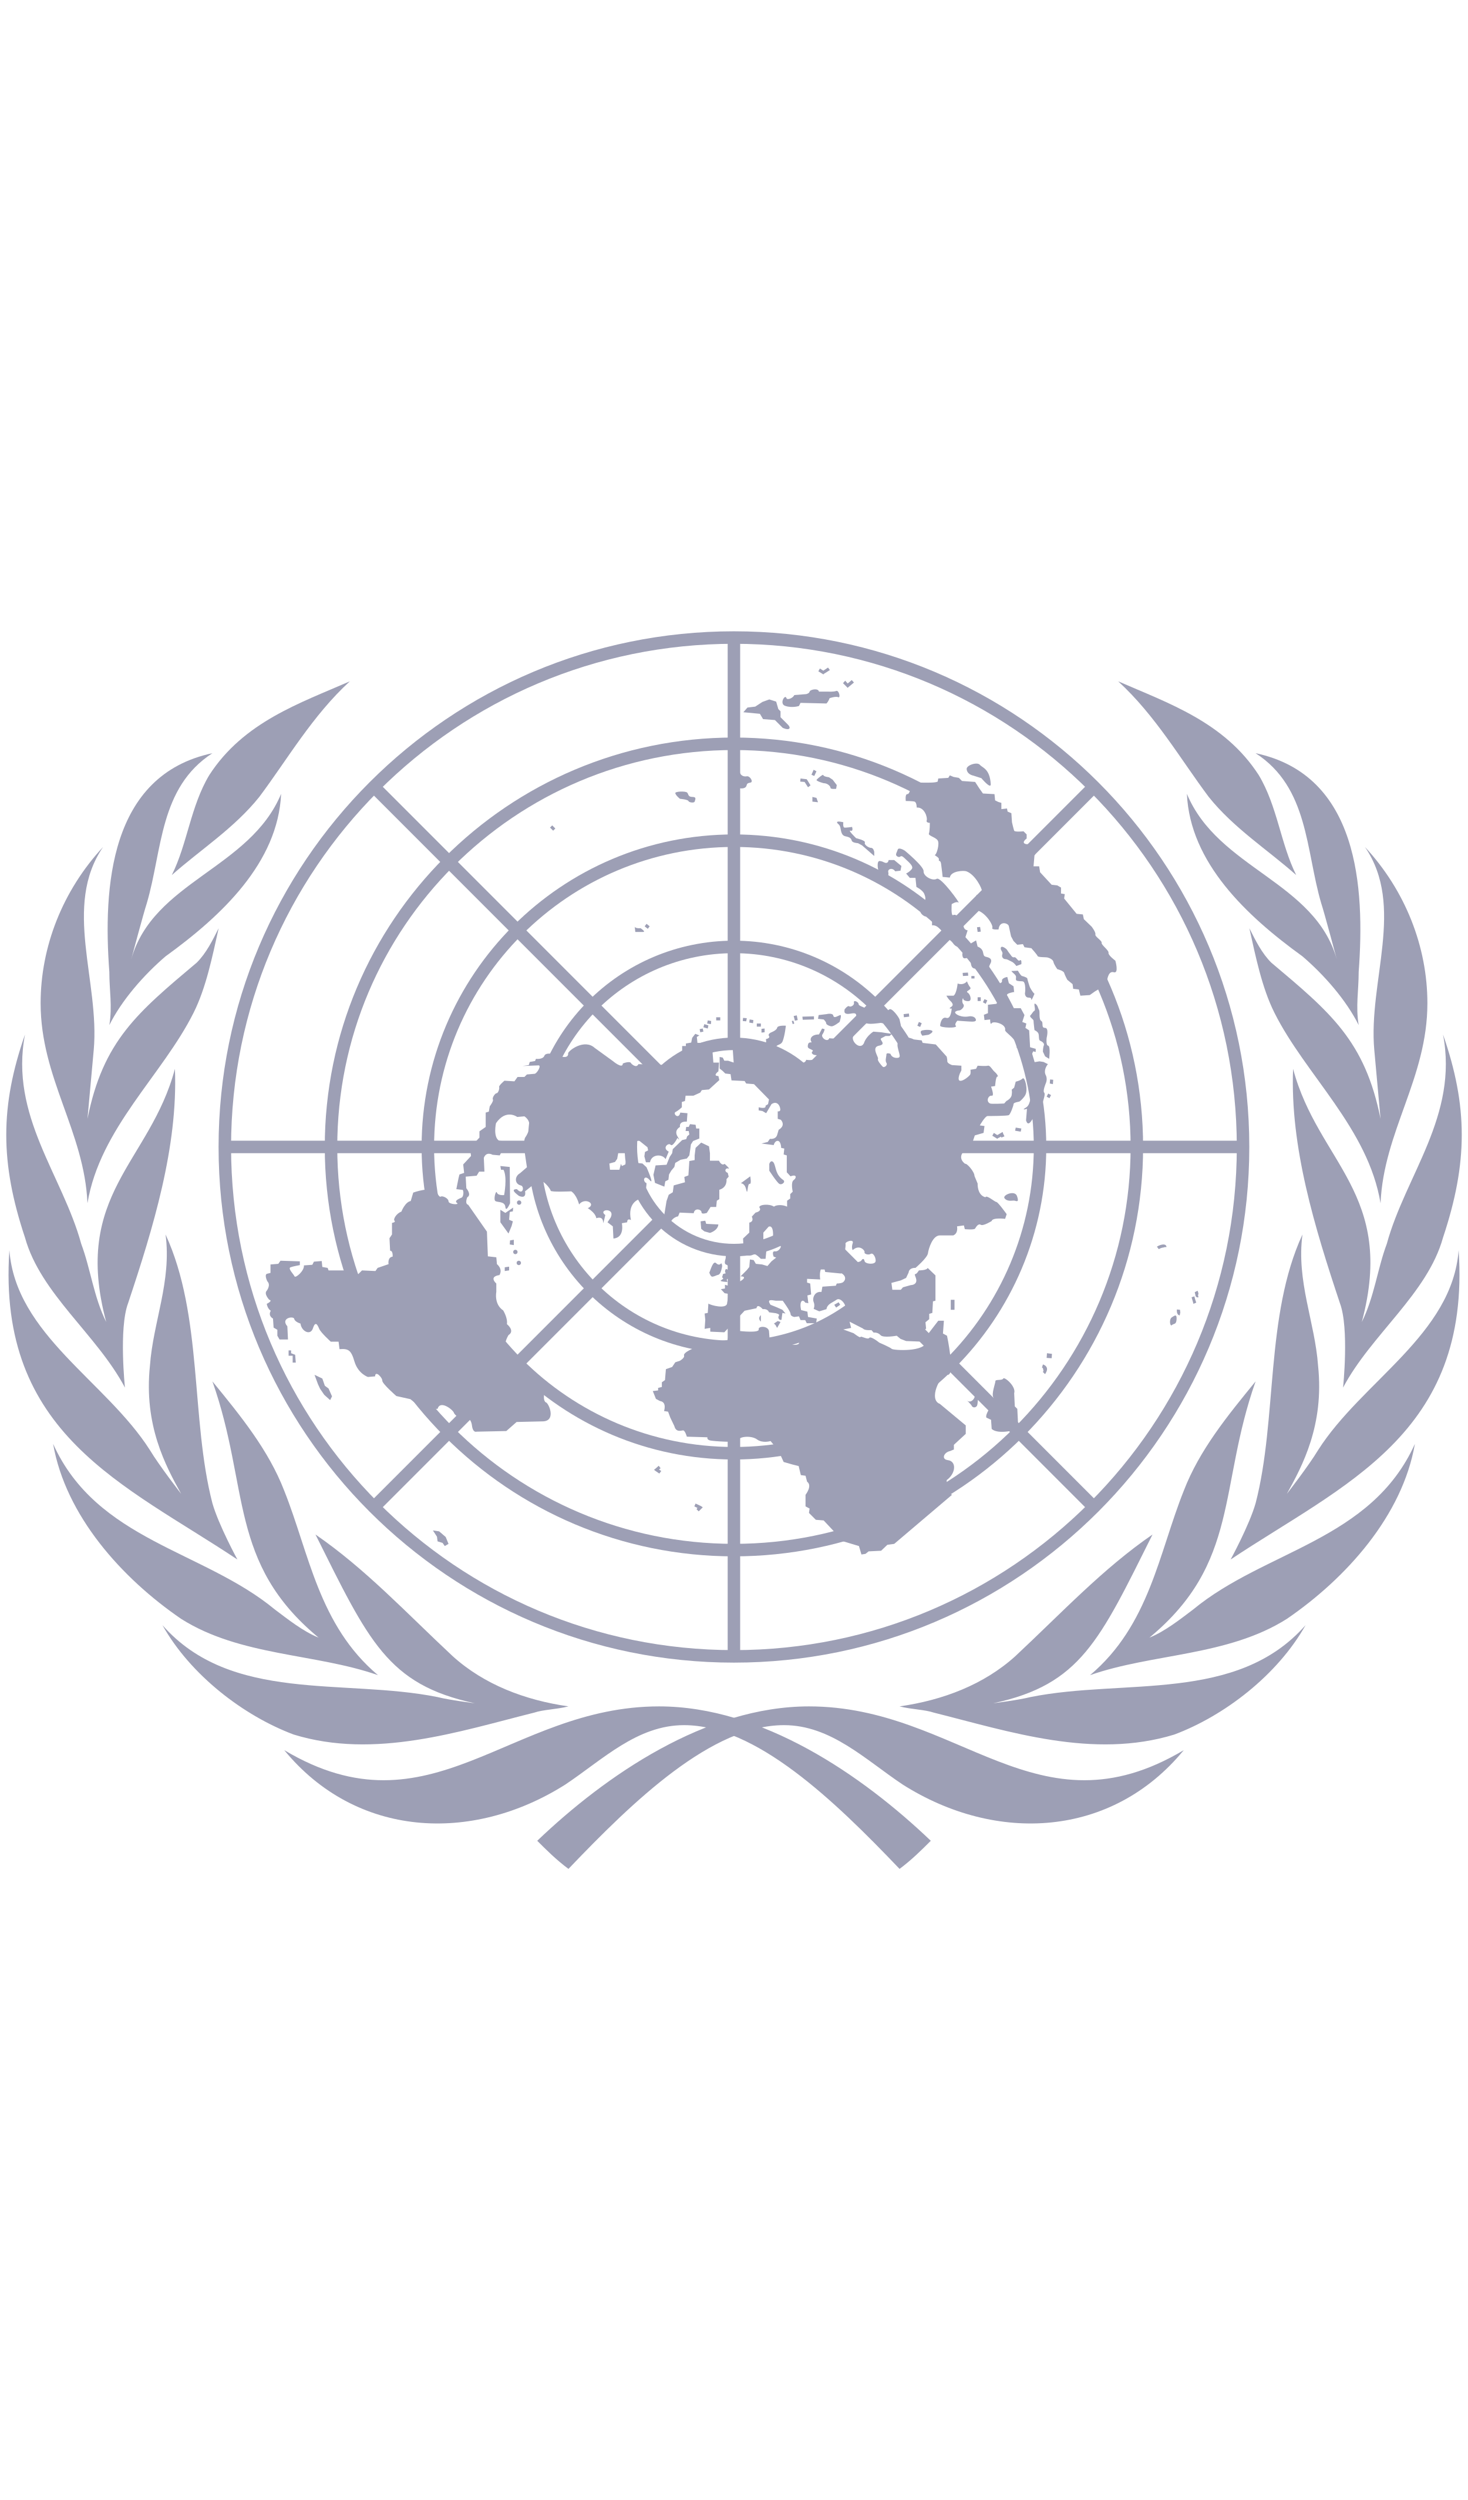 <svg width="94" height="160" viewBox="0 0 94 160" fill="none" xmlns="http://www.w3.org/2000/svg">
<path d="M24.201 107.201C20.401 104.001 19.801 99.401 18.201 95.401C17.201 92.801 15.401 90.601 13.601 88.401C16.001 95.201 14.601 100.001 20.401 104.801C19.401 104.401 18.401 103.601 17.601 103.001C13.001 99.201 6.201 98.601 3.401 92.401C4.201 97.001 7.801 101.001 11.601 103.601C15.401 106.001 20.201 105.801 24.201 107.201ZM34.201 109.601C34.801 109.401 35.601 109.401 36.401 109.201C33.601 108.801 31.001 107.801 29.001 106.001C26.001 103.201 23.401 100.401 20.201 98.201C23.601 105.001 24.801 107.801 30.401 109.001C30.401 109.001 28.801 108.801 28.001 108.601C22.001 107.401 14.801 109.001 10.401 104.001C12.201 107.201 15.601 109.801 18.801 111.001C24.001 112.601 29.401 110.801 34.201 109.601ZM42.201 109.201C32.601 109.201 27.601 117.601 18.201 112.001C22.801 117.601 30.201 118.001 36.201 114.201C38.601 112.601 40.801 110.401 43.801 110.401C48.401 110.401 53.401 115.201 57.601 119.601C58.401 119.001 59.001 118.401 59.601 117.801C55.201 113.601 48.801 109.201 42.201 109.201ZM15.201 99.801C15.201 99.801 14.001 97.601 13.601 96.201C12.201 90.801 13.001 84.201 10.601 79.001C11.001 82.001 9.801 84.601 9.601 87.401C9.201 91.201 10.601 93.801 11.601 95.601C11.601 95.601 10.201 93.801 9.601 92.801C6.801 88.401 1.001 85.401 0.601 80.001C-0.199 91.801 8.001 95.001 15.201 99.801ZM12.401 64.801C13.201 63.201 13.601 61.201 14.001 59.401C13.601 60.201 13.201 61.001 12.601 61.601C8.801 64.801 6.601 66.601 5.601 71.601L6.001 67.201C6.401 62.801 4.001 58.001 6.601 54.201C4.001 57.001 2.601 60.601 2.601 64.201C2.601 69.001 5.401 72.401 5.601 77.001C6.401 72.201 10.401 68.801 12.401 64.801ZM11.001 56.001C12.801 54.401 15.001 53.001 16.601 51.001C18.401 48.601 20.001 45.801 22.401 43.601C19.201 45.001 15.601 46.201 13.401 49.601C12.201 51.601 12.001 54.001 11.001 56.001ZM7.001 65.601C7.801 64.001 9.201 62.401 10.601 61.201C14.201 58.601 17.801 55.201 18.001 50.801C16.001 55.601 9.801 56.401 8.401 61.401C8.401 61.401 9.201 58.401 9.401 57.801C10.401 54.401 10.201 50.401 13.601 48.201C7.001 49.601 6.601 56.801 7.001 62.201C7.001 63.401 7.201 64.401 7.001 65.601ZM8.001 88.801C8.001 88.801 7.601 85.001 8.201 83.401C9.801 78.601 11.401 73.401 11.201 68.401C9.601 74.401 4.601 76.401 6.801 84.601C6.001 83.001 5.801 81.201 5.201 79.601C4.001 75.201 0.601 71.401 1.601 66.201C0.001 70.801 0.001 74.401 1.601 79.201C2.601 82.801 6.201 85.401 8.001 88.801Z" fill="#9D9FB5"/>
<path d="M69.8 107.201C73.6 104.001 74.2 99.401 75.8 95.401C76.8 92.801 78.6 90.601 80.4 88.401C78 95.201 79.4 100.001 73.6 104.801C74.6 104.401 75.6 103.601 76.4 103.001C81 99.201 87.8 98.601 90.6 92.401C89.8 97.001 86.2 101.001 82.4 103.601C78.6 106.001 73.8 105.801 69.8 107.201ZM59.8 109.601C59.2 109.401 58.4 109.401 57.6 109.201C60.4 108.801 63 107.801 65 106.001C68 103.201 70.6 100.401 73.8 98.201C70.4 105.001 69.2 107.801 63.6 109.001C63.6 109.001 65.2 108.801 66 108.601C72 107.401 79.2 109.001 83.6 104.001C81.8 107.201 78.4 109.801 75.2 111.001C70 112.601 64.6 110.801 59.8 109.601ZM51.8 109.201C61.4 109.201 66.4 117.601 75.8 112.001C71.2 117.601 63.8 118.001 57.8 114.201C55.4 112.601 53.2 110.401 50.2 110.401C45.6 110.401 40.6 115.201 36.4 119.601C35.6 119.001 35 118.401 34.4 117.801C38.8 113.601 45.2 109.201 51.8 109.201ZM78.8 99.801C78.8 99.801 80 97.601 80.4 96.201C81.8 90.801 81 84.201 83.4 79.001C83 82.001 84.2 84.601 84.4 87.401C84.8 91.201 83.4 93.801 82.4 95.601C82.4 95.601 83.8 93.801 84.4 92.801C87.2 88.401 93 85.401 93.4 80.001C94.2 91.801 86 95.001 78.8 99.801ZM81.6 64.801C80.8 63.201 80.4 61.201 80 59.401C80.4 60.201 80.8 61.001 81.4 61.601C85.2 64.801 87.4 66.601 88.4 71.601L88 67.201C87.6 62.801 90 58.001 87.4 54.201C90 57.001 91.4 60.601 91.4 64.201C91.4 69.001 88.6 72.401 88.4 77.001C87.6 72.201 83.6 68.801 81.6 64.801ZM83 56.001C81.2 54.401 79 53.001 77.4 51.001C75.6 48.601 74 45.801 71.6 43.601C74.8 45.001 78.4 46.201 80.6 49.601C81.8 51.601 82 54.001 83 56.001ZM87 65.601C86.2 64.001 84.8 62.401 83.4 61.201C79.8 58.601 76.2 55.201 76 50.801C78 55.601 84.2 56.401 85.6 61.401C85.6 61.401 84.8 58.401 84.6 57.801C83.6 54.401 83.8 50.401 80.4 48.201C87 49.601 87.4 56.801 87 62.201C87 63.401 86.8 64.401 87 65.601ZM86 88.801C86 88.801 86.4 85.001 85.8 83.401C84.2 78.601 82.6 73.401 82.8 68.401C84.4 74.401 89.4 76.401 87.2 84.601C88 83.001 88.2 81.201 88.8 79.601C90 75.201 93.4 71.401 92.4 66.201C94 70.801 94 74.401 92.4 79.201C91.4 82.801 87.8 85.401 86 88.801Z" fill="#9D9FB5"/>
<path d="M46.995 106C65 106 79.596 91.404 79.596 73.4C79.596 55.395 65 40.8 46.995 40.8C28.991 40.8 14.396 55.395 14.396 73.4C14.396 91.404 28.991 106 46.995 106Z" stroke="#9D9FB5" stroke-width="0.8"/>
<path d="M46.996 99.199C61.245 99.199 72.796 87.648 72.796 73.399C72.796 59.15 61.245 47.599 46.996 47.599C32.747 47.599 21.196 59.15 21.196 73.399C21.196 87.648 32.747 99.199 46.996 99.199Z" stroke="#9D9FB5" stroke-width="0.8"/>
<path d="M46.996 93C57.821 93 66.596 84.225 66.596 73.4C66.596 62.575 57.821 53.8 46.996 53.8C36.171 53.8 27.396 62.575 27.396 73.4C27.396 84.225 36.171 93 46.996 93Z" stroke="#9D9FB5" stroke-width="0.8"/>
<path d="M46.994 86.199C54.064 86.199 59.794 80.468 59.794 73.399C59.794 66.33 54.064 60.599 46.994 60.599C39.925 60.599 34.194 66.33 34.194 73.399C34.194 80.468 39.925 86.199 46.994 86.199Z" stroke="#9D9FB5" stroke-width="0.8"/>
<path d="M46.994 80C50.639 80 53.594 77.045 53.594 73.4C53.594 69.755 50.639 66.8 46.994 66.8C43.349 66.8 40.394 69.755 40.394 73.4C40.394 77.045 43.349 80 46.994 80Z" stroke="#9D9FB5" stroke-width="0.8"/>
<path d="M46.995 40.8V66.8M46.995 80V106M23.995 50.4L42.395 68.8M51.596 78L69.996 96.4M14.396 73.4H40.395M53.596 73.4H79.596M23.995 96.4L42.395 78M51.596 68.8L69.996 50.4" stroke="#9D9FB5" stroke-width="0.8"/>
<path d="M45.42 81.44C45.5 81.28 45.66 80.64 45.86 80.84C46.06 81.04 46.18 80.84 46.18 80.84C46.18 80.84 46.28 80.94 46.22 81.14C46.18 81.34 46.12 81.54 46 81.58C45.88 81.6 45.78 81.68 45.62 81.7C45.5 81.72 45.42 81.44 45.42 81.44ZM47.06 81.18C47.1 81.14 47.16 81.34 47.26 81.3C47.36 81.28 47.4 81.48 47.3 81.48C47.2 81.48 47.2 81.6 47.2 81.66C47.2 81.72 47.2 81.84 47.12 81.92C47.04 82 46.98 81.94 46.88 81.9C46.78 81.84 46.74 81.84 46.6 81.84C46.48 81.84 46.58 82.04 46.58 82.04C46.58 82.04 46.06 82.02 46.16 81.94C46.26 81.86 46.36 81.84 46.28 81.78C46.2 81.72 46.28 81.68 46.28 81.58C46.28 81.48 46.52 81.52 46.46 81.46C46.38 81.38 46.46 81.1 46.58 81.26L46.66 81.08C46.58 81 46.64 80.98 46.48 80.92C46.34 80.86 46.46 80.56 46.46 80.56L46.48 80.36C46.52 80.1 47.02 80.08 47.06 80.3C47.08 80.52 47.06 80.68 47.06 80.68L47.2 80.74C47.2 80.74 47.18 80.9 47.06 80.9C46.94 80.9 47.06 80.98 46.98 81.06L47.06 81.18ZM65.48 69.02C65.34 69.16 65.04 69.22 65.04 69.22L64.94 69.6L64.78 69.74C64.78 69.74 64.82 69.84 64.78 70.08C64.74 70.32 64.44 70.46 64.44 70.46L64.3 70.62C64.3 70.62 63.5 70.66 63.4 70.62C63.1 70.48 63.3 70.08 63.5 70.12C63.7 70.16 63.46 69.54 63.46 69.54L63.72 69.5C63.72 69.5 63.76 68.9 63.86 68.9C63.96 68.9 63.82 68.7 63.7 68.6C63.56 68.5 63.4 68.16 63.26 68.2C63.12 68.24 62.6 68.2 62.6 68.2L62.5 68.4L62.14 68.46C62.14 68.46 62.18 68.72 62.1 68.8C61.9 69.04 61.14 69.54 61.46 68.7L61.56 68.5V68.2L60.96 68.16C60.96 68.16 60.66 68.06 60.66 67.92C60.66 67.78 60.62 67.62 60.62 67.62L59.92 66.84L59.08 66.74L59.02 66.58L58.52 66.52C57.92 66.22 57.38 66.48 57.48 67C57.58 67.5 57.74 67.7 57.42 67.7C57.08 67.7 57.02 67.44 57.02 67.44C57.02 67.44 56.76 67.34 56.76 67.48C56.76 67.62 56.66 67.88 56.76 68.02C56.86 68.16 56.62 68.36 56.52 68.26C56.42 68.16 56.16 67.86 56.22 67.76C56.28 67.66 55.76 67.02 56.28 66.92C56.82 66.82 56.24 66.52 56.44 66.44L56.7 66.3H56.96L57.12 66.16L56.68 66.1L56.42 66.06L55.92 66.02C55.42 66.36 55.32 66.76 55.32 66.76C55.06 67.26 54.42 66.56 54.66 66.28C54.9 66 53.92 66.24 53.76 66.38C53.6 66.52 53.1 66.44 53.1 66.44C53 66.74 52.54 66.4 52.66 66.2C52.8 66 52.8 65.86 52.8 65.86L52.64 65.82L52.44 66.2C51.98 66.2 51.84 66.46 51.94 66.64C52.04 66.8 51.8 66.6 51.74 66.84C51.68 67.08 51.78 67.08 51.98 67.18C52.18 67.28 51.88 67.28 52.02 67.44C52.16 67.6 52.56 67.44 52.32 67.68C52.08 67.92 51.62 67.82 51.62 67.82C51.58 68.12 50.96 68.06 50.88 67.96C50.82 67.86 50.32 67.26 50.32 67.26L49.68 67.22C49.62 66.74 49.98 66.98 50.12 66.62C50.26 66.24 50.32 65.64 50.32 65.64C50.32 65.64 49.78 65.6 49.76 65.78C49.72 65.94 49.4 66.06 49.4 66.06C49.4 66.06 49.14 66.16 49.24 66.3C49.34 66.44 49.04 66.5 49.04 66.5C49.04 66.5 49.1 66.72 49 66.8C48.74 67.08 48.06 66.84 47.96 66.74L47.56 66.58L47.16 66.32L46.7 66.52L46.56 66.66H46.06L46.02 67.06L46.92 67.16L46.98 68L46.62 67.88H46.38L46.28 67.68L46.08 67.64V68.38L46.28 68.54L46.44 68.7L46.78 68.74L46.84 69.14L47.68 69.18L47.78 69.34L48.28 69.38L49.24 70.36L49.18 70.66L49.02 70.76C49.08 71 48.58 70.86 48.58 70.86V71.06L48.82 71.1L49.06 71.24L49.4 70.66C49.76 70.42 49.94 70.76 49.96 70.96C50 71.16 49.8 71.12 49.8 71.12V71.6L50 71.66C50.34 72.06 49.86 72.3 49.86 72.3L49.76 72.64C49.66 72.94 49.3 72.88 49.3 72.88L49.16 73.08L48.76 73.18L49.54 73.28C49.62 73 49.82 72.94 49.92 73.08C50.02 73.22 50.02 73.46 50.02 73.46L50.22 73.5L50.18 73.88L50.38 73.94V75.02L50.62 75.28C51.02 75.12 51.02 75.38 50.82 75.52C50.62 75.66 50.76 76.26 50.76 76.26L50.6 76.42V76.7L50.4 76.84V77.22C50.06 77.06 49.66 77.12 49.56 77.22C49.26 77.02 48.62 77.08 48.62 77.26C48.82 77.52 48.38 77.6 48.38 77.6L48.14 77.86C48.3 78.2 47.98 78.24 47.98 78.24V78.88L47.58 79.26L47.62 80.14C47.62 80.38 48.12 80.4 48.22 80.28C48.32 80.14 48.72 80.56 48.72 80.56H49.02L49.08 79.96L48.88 79.86V78.88L49.22 78.5C49.62 78.36 49.48 79.38 49.48 79.48C49.52 79.86 49.68 79.82 49.84 79.74C50.18 79.6 49.9 80.12 49.64 80.08C49.38 80.04 49.54 80.42 49.54 80.42L49.7 80.48L49.4 80.72L49.14 81.02L48.8 80.92L48.4 80.88L48.26 80.64L48.02 80.6L47.98 81.08L47.82 81.28L47.42 81.68C47.96 81.68 47.36 82.06 47.22 82.06C47.52 82.16 47.18 82.46 46.42 82.22V82.46L46.16 82.5L46.4 82.76L46.66 82.8L46.56 83.38C46.56 83.82 45.46 83.52 45.36 83.42L45.32 84.02L45.12 84.06L45.16 84.46L45.12 85.04L45.48 84.98V85.22L46.38 85.26L47.68 83.88L48.44 83.72C48.5 83.38 48.84 83.78 48.84 83.78C49.18 83.74 49.24 83.98 49.24 83.98L49.68 84.04C50.04 84.14 49.82 84.18 49.84 84.32C49.88 84.52 50.04 84.46 50.04 84.46L50.1 84.02L50.3 84.06L50.1 83.82L49.74 83.66L49.34 83.5C49.08 83.12 49.4 83.2 49.68 83.24H50.12C50.12 83.24 50.62 83.92 50.62 84.08C50.62 84.24 50.86 84.28 50.86 84.28L51.16 84.24L51.26 84.48H51.56L51.66 84.68H52.26L52.3 84.38L51.74 84.28L51.7 83.94L51.3 83.84C51.16 83.26 51.4 83.1 51.56 83.36L51.76 83.4L51.7 82.9L51.94 82.84L51.88 82.14L51.68 82.08V81.84L52.52 81.88C52.46 81.44 52.56 81.24 52.56 81.24H52.8L52.84 81.4L53.86 81.5L54.58 80.68C54.54 80.62 54.66 80.58 54.58 80.5C54.48 80.4 54.34 80.5 54.18 80.4C54.02 80.3 54.18 79.72 54.14 79.6C54.1 79.46 54.7 79.26 54.6 79.56C54.5 79.86 54.6 80 54.6 80C55.04 79.6 55.4 80.04 55.36 80.14C55.32 80.24 55.6 80.34 55.76 80.24C55.92 80.14 56.12 80.54 56.06 80.74C56 80.94 55.4 80.9 55.36 80.7C55.32 80.5 55.22 80.56 55.16 80.66C55.1 80.76 54.8 80.82 54.62 80.72C54.58 80.7 54.58 80.68 54.56 80.66L53.84 81.48H53.88C54.28 81.72 54.08 82.02 53.94 82.08C53.8 82.14 53.58 82.14 53.58 82.14L53.52 82.28L52.66 82.34L52.6 82.68C52.16 82.62 52 83.08 52.1 83.32C52.2 83.56 52.1 83.76 52.1 83.76L52.46 83.92L52.92 83.78C52.98 83.44 53.28 83.38 53.56 83.18C53.82 82.98 54.26 83.56 54.12 83.82C53.98 84.08 53.98 84.2 53.98 84.2L54.02 84.5L53.68 84.64L53.42 84.78L53.38 84.94H52.48L52.32 85.1L51.88 85.14L51.74 85.34L51.44 85.38C51.44 85.38 50.94 85.62 51.14 85.88C51.34 86.16 50.3 86.12 50.08 85.74C50.02 86.08 49.64 85.78 49.64 85.78L49.28 85.68L49.24 85.18C49.18 84.84 48.54 84.84 48.58 85.08C48.62 85.32 47.38 85.18 47.38 85.18L46.98 85.38L46.62 85.6L46.58 85.76L45.98 85.82L45.72 85.96L45.62 85.76H45.36L45.1 86.14C44.4 86.18 43.74 86.58 43.8 86.74C43.86 86.9 43.54 87.08 43.54 87.08L43.24 87.18L43.04 87.48L42.64 87.62L42.58 88.32L42.38 88.46V88.76L42.14 88.82V88.98L41.8 89.02L42 89.52L42.26 89.66C42.72 89.72 42.52 90.3 42.52 90.3L42.78 90.34L42.92 90.72L43.18 91.26C43.28 91.66 43.58 91.56 43.72 91.54C43.86 91.5 43.98 91.94 43.98 91.94L45.3 91.98C45.3 91.98 45.24 92.12 45.46 92.18C45.7 92.24 47.22 92.32 47.28 92.22C47.22 91.92 48.12 91.84 48.48 92.12C48.84 92.38 49.34 92.22 49.34 92.22L49.84 92.82L50.18 93.56L50.74 93.72L51.14 93.82L51.28 94.4L51.58 94.44L51.68 94.82C52.04 95.08 51.58 95.66 51.58 95.66V96.4L51.84 96.54L51.8 96.82L52.24 97.26L52.74 97.3L54 98.64L55 98.94L55.16 99.48L55.42 99.44L55.62 99.28L56.42 99.24L56.82 98.86L57.26 98.8L60.96 95.66L60.62 95.46V94.72C61.22 94.28 61.26 93.5 60.68 93.44C60.26 93.38 60.44 92.94 60.84 92.86L61.08 92.76V92.46L61.84 91.76V91.22L60.18 89.84C59.44 89.58 60.18 87.96 60.68 87.98C61.18 88.02 60.64 85.48 60.64 85.48L60.38 85.34L60.44 84.52H60.08L59.48 85.3L59.32 85.84C59.26 86.54 57.2 86.42 57.1 86.32C57 86.22 56.3 85.92 56.3 85.92C56.3 85.92 55.76 85.48 55.66 85.62C55.56 85.76 55.1 85.46 55.1 85.56C55.1 85.66 54.66 85.32 54.66 85.32L54 85.08L54.5 84.98L54.4 84.58L55.26 85.02C55.36 85.16 55.8 85.12 55.8 85.12L55.94 85.28C55.94 85.28 56.2 85.24 56.38 85.44C56.54 85.64 57.42 85.48 57.42 85.48L57.66 85.68L58.02 85.82L59.06 85.86L59.1 85.22L59.3 85.02L59.26 84.62L59.5 84.42V84.08L59.7 84.02L59.74 83.28L59.9 83.24V81.62L59.4 81.14C59.36 81.3 58.84 81.3 58.84 81.3C58.84 81.3 58.7 81.54 58.6 81.54C58.5 81.54 58.74 81.84 58.66 82.04C58.6 82.24 58.32 82.24 58.32 82.24L57.82 82.38L57.68 82.54H57.14L57.08 82.1L57.68 81.94L58.02 81.78L58.18 81.44C58.22 81.1 58.62 81.14 58.62 81.14C58.62 81.14 59.38 80.5 59.42 80.2C59.46 79.9 59.72 79.06 60.18 79.06H61.04C61.38 78.92 61.28 78.48 61.28 78.48L61.72 78.42L61.78 78.66C61.78 78.66 62.38 78.72 62.44 78.62C62.5 78.52 62.64 78.28 62.8 78.38C62.96 78.48 63.5 78.14 63.5 78.14C63.54 77.9 64.36 78 64.36 78L64.46 77.7C64.46 77.7 63.9 76.92 63.8 76.92C63.7 76.92 63.16 76.44 63.1 76.62C62.56 76.48 62.6 75.74 62.6 75.74L62.4 75.26C62.4 74.98 61.9 74.42 61.8 74.48C61.3 74.1 61.66 73.68 61.8 73.64C61.94 73.6 62.26 73.14 62.26 73.14L62.42 72.66L62.98 72.5L63.04 72.06L62.74 72.02C62.74 72.02 63.08 71.42 63.24 71.42C63.4 71.42 64.5 71.42 64.6 71.36C64.7 71.3 64.9 70.76 64.9 70.66C64.9 70.56 65.16 70.52 65.26 70.5C65.36 70.46 65.6 70.2 65.66 70.06C65.84 69.72 65.62 68.88 65.48 69.02ZM74.7 79.8C74.68 79.74 74.66 79.68 74.6 79.66C74.46 79.6 74.2 79.7 74.08 79.78L74.2 79.94C74.32 79.86 74.5 79.82 74.52 79.84V79.82L74.7 79.8ZM75.56 83.82L75.36 83.8C75.34 83.96 75.38 84.16 75.54 84.18L75.58 83.98C75.58 83.98 75.56 83.9 75.56 83.82ZM76.3 83.02C76.36 83.22 76.42 83.42 76.42 83.44L76.6 83.36C76.6 83.36 76.52 83.16 76.48 82.96L76.3 83.02ZM76.74 82.86V82.82C76.74 82.76 76.72 82.68 76.68 82.6L76.5 82.7C76.52 82.74 76.52 82.8 76.54 82.84C76.54 82.9 76.56 82.96 76.6 83C76.64 83.02 76.68 83.04 76.74 83.02L76.7 82.82C76.7 82.84 76.72 82.84 76.74 82.86ZM75.04 84.3C75.18 84.22 75.36 84.04 75.34 84.42C75.32 84.8 75.16 84.68 75.04 84.8C74.92 84.92 74.84 84.42 75.04 84.3ZM67.02 86.9L67.04 86.6L67.36 86.64L67.34 86.92L67.02 86.9ZM67.04 87.56C67 87.38 66.8 87.32 66.78 87.32L66.72 87.52C66.74 87.52 66.76 87.54 66.78 87.56L66.82 87.74C66.8 87.76 66.78 87.78 66.78 87.8L66.92 87.94C67.02 87.78 67.06 87.68 67.04 87.56ZM42.18 93.8L41.98 93.98L41.88 94.06L41.98 94.14L42.22 94.3L42.34 94.14L42.2 94.04L42.3 93.96L42.18 93.8ZM44.54 96.22L44.46 96.4L44.66 96.5L44.6 96.58L44.74 96.72L45 96.46L44.88 96.38L44.54 96.22ZM35.36 52.82L35.56 53.02L35.42 53.16L35.22 52.96L35.36 52.82ZM41.4 59.12L41.6 59.28L41.48 59.44L41.28 59.28L41.4 59.12ZM40.64 59.26L40.68 59.64H41.18C41.38 59.64 41.02 59.4 41.02 59.4C41.02 59.4 40.62 59.44 40.64 59.26ZM51.6 49.86L51.26 49.82L51.24 50.02L51.52 50.04L51.74 50.38L51.9 50.26L51.68 49.9L51.64 49.86H51.6ZM52.5 42.78L52.4 42.96L52.66 43.12L52.72 43.16L52.76 43.12L53.14 42.88L53.02 42.72L52.72 42.92L52.5 42.78ZM54.28 43.74L54.12 43.56L53.98 43.72L54.28 44.02L54.34 43.96L54.68 43.68L54.54 43.52L54.28 43.74ZM43.24 50.76C43.22 50.64 43.9 50.62 44 50.72C44.1 50.82 44.04 51 44.34 51C44.64 51 44.5 51.2 44.48 51.3C44.44 51.4 44.12 51.36 44.08 51.26C44.04 51.16 43.54 51.12 43.54 51.12C43.54 51.12 43.28 50.92 43.24 50.76ZM47.06 50.38C47.58 50.54 47.76 50.42 47.8 50.28C47.84 50.14 47.86 50.12 48.06 50.08C48.26 50.04 48.02 49.64 47.82 49.68C47.62 49.72 47.42 49.62 47.38 49.44C47.34 49.28 47.02 48.84 46.98 49.18C46.94 49.52 46.74 49.52 46.78 49.76C46.84 49.98 46.94 50.34 47.06 50.38ZM50.36 44.68C50.28 44.38 49.86 45.06 50.3 45.18C50.74 45.32 51.16 45.18 51.16 45.18L51.26 44.98L52.92 45.02C53.06 44.88 53.12 44.68 53.12 44.68C53.12 44.68 53.52 44.54 53.68 44.62C53.84 44.68 53.72 44.14 53.54 44.22C53.38 44.28 53.04 44.26 53.04 44.26H52.44C52.4 44.02 51.88 44.12 51.84 44.26C51.82 44.38 51.62 44.42 51.62 44.42L50.86 44.48C50.78 44.68 50.4 44.82 50.36 44.68ZM50.42 46.34L49.98 45.9V45.52L49.84 45.38L49.7 44.9L49.26 44.76L48.82 44.92L48.36 45.22L47.86 45.28L47.6 45.58L48.66 45.68L48.86 46.02L49.62 46.08L50.12 46.58C50.58 46.78 50.68 46.58 50.42 46.34ZM51.96 49.58L52.1 49.26L52.28 49.36L52.14 49.66L51.96 49.58ZM61.9 49.24C61.84 48.98 62.56 48.74 62.74 48.94C62.9 49.14 63.38 49.18 63.44 50.18C63.46 50.54 62.84 49.8 62.84 49.8L62.34 49.64C62.06 49.58 61.92 49.42 61.9 49.24ZM58.4 50.12C58.3 50.42 58.26 50.82 58.1 50.82C57.94 50.82 58 51.26 58 51.26C58 51.26 58.44 51.26 58.56 51.3C58.7 51.34 58.7 51.68 58.7 51.68C59.2 51.64 59.4 52.32 59.34 52.5C59.28 52.66 59.54 52.66 59.54 52.66C59.54 52.66 59.54 53.2 59.48 53.34C59.42 53.48 59.92 53.58 60.04 53.78C60.18 53.98 59.98 54.66 59.88 54.7C59.78 54.74 60.14 54.84 60.12 55C60.08 55.16 60.22 55 60.26 55.28C60.3 55.54 60.36 56.12 60.36 56.12L60.82 56.16C60.88 55.72 61.74 55.7 61.88 55.76C62.44 55.96 62.88 56.84 62.88 57.04C62.88 57.24 62.52 57.28 62.52 57.28L62.58 58.26C63.14 58.42 63.62 59.24 63.54 59.38C63.48 59.52 63.94 59.48 63.94 59.48C64 58.88 64.58 59.08 64.6 59.28C64.64 59.48 64.74 59.92 64.74 59.92L64.9 60.22L65.14 60.46L65.5 60.42L65.6 60.62L66.04 60.68C66.04 60.68 66.4 61.08 66.44 61.18C66.48 61.28 66.98 61.24 67.1 61.28C67.24 61.32 67.44 61.42 67.46 61.58C67.5 61.74 67.7 62.02 67.7 62.02C67.7 62.02 68.1 62.12 68.14 62.26C68.18 62.4 68.34 62.7 68.34 62.7L68.68 62.98L68.72 63.28L69.08 63.32L69.18 63.72L69.78 63.68L70.12 63.44C70.56 63.2 70.86 62.9 70.88 62.76C70.92 62.62 70.98 62.12 71.32 62.22C71.66 62.32 71.42 61.48 71.42 61.48C71.42 61.48 70.96 61.14 70.98 60.98C71.02 60.82 70.52 60.48 70.54 60.34C70.58 60.2 70.1 59.94 70.14 59.8C70.18 59.66 69.9 59.3 69.9 59.3L69.4 58.82L69.34 58.52L68.94 58.48L68.14 57.5L68.18 57.22L67.94 57.18V56.8L67.7 56.66L67.34 56.62L66.6 55.82L66.54 55.44H66.18L66.24 54.74C66.48 54.44 66.34 53.86 66.34 53.86C66.34 53.86 65.88 54.1 65.64 54C65.4 53.9 65.74 53.66 65.74 53.66V53.4L65.54 53.2C65.54 53.2 64.98 53.26 64.94 53.16C64.9 53.06 64.8 52.62 64.8 52.62L64.76 52.04L64.52 51.94L64.48 51.74L64.12 51.78V51.38L63.92 51.32L63.72 51.22L63.68 50.82L62.94 50.78L62.7 50.44L62.44 50.04L61.6 49.98L61.4 49.78L61.06 49.72L60.82 49.62L60.72 49.78L60.08 49.82L60.04 50.02C59.76 50.16 58.44 50.02 58.4 50.12ZM52.28 49.92C52.34 50.02 52.74 50.12 52.74 50.12C53 50.12 53.18 50.32 53.18 50.42C53.18 50.52 53.54 50.48 53.54 50.48L53.58 50.24L53.32 49.9L53.08 49.74C53.08 49.74 52.72 49.7 52.72 49.6C52.72 49.52 52.34 49.82 52.28 49.92ZM52.28 51.06L52.02 51V51.3L52.38 51.34L52.28 51.06ZM55.98 54.78V54.52C55.98 54.52 55.94 54.26 55.78 54.26C55.62 54.26 55.32 54.06 55.38 53.92C55.44 53.78 54.82 53.64 54.82 53.64C54.82 53.64 54.26 53.1 54.46 53.16C54.66 53.22 54.56 52.92 54.56 52.92C54.56 52.92 54.16 52.98 54.06 52.96C53.96 52.92 54 52.62 54 52.62C54 52.62 53.6 52.52 53.6 52.62C53.6 52.72 53.74 52.72 53.8 52.92C53.86 53.12 53.84 53.46 54.14 53.52C54.44 53.58 54.5 53.66 54.54 53.8C54.58 53.94 54.94 53.96 54.94 53.96L55.2 54.1L55.98 54.78ZM56.24 55.68C56.2 55.54 56.14 55.08 56.34 55.1C56.54 55.14 56.4 55.1 56.64 55.2C56.88 55.3 56.9 55.04 56.9 55.04H57.26L57.72 55.42L57.66 55.72L57.32 55.76C57.16 55.5 56.82 55.6 56.88 55.82C56.94 56.06 56.72 56.5 56.58 56.52C56.44 56.56 56.02 56.56 56.04 56.36C56.1 56.16 56.24 55.68 56.24 55.68ZM61.72 60.28L61.96 59.54C61.62 59.48 61.7 59.1 61.7 59.1C61.66 58.8 61.2 58.46 61.04 58.56C60.88 58.66 60.94 57.86 60.94 57.86C60.94 57.86 61.24 57.66 61.38 57.76C61.52 57.86 60.24 56.08 59.98 56.24C59.72 56.4 59.12 56.08 59.14 55.76C59.18 55.46 57.94 54.44 57.94 54.44C57.94 54.44 57.54 54.18 57.48 54.38C57.42 54.58 57.28 54.72 57.48 54.82C57.68 54.92 57.64 54.66 57.88 54.88C58.12 55.12 58.54 55.42 58.38 55.62C58.22 55.82 58.02 55.9 58.02 55.9L58.26 56.18H58.62L58.68 56.76C58.68 56.76 59.08 56.96 59.18 57.2C59.28 57.44 59.28 57.58 59.18 57.7C59.08 57.84 58.88 58.08 58.92 58.3C58.96 58.54 59.22 58.64 59.22 58.64L59.48 58.68L59.68 58.78V59.22C59.94 59.16 60.38 59.52 60.34 59.76C60.3 60 60.4 59.86 60.74 60.1C61.08 60.34 60.98 60.38 61.2 60.54C61.42 60.68 61.62 60.58 61.72 60.28ZM54.08 64.6C54.08 64.7 54.02 64.84 54.22 64.88C54.42 64.92 54.78 64.74 54.82 64.94C54.86 65.14 54.86 65.28 55.12 65.38C55.38 65.48 55.56 65.52 55.76 65.52C55.96 65.52 56.4 65.46 56.4 65.46C56.4 65.46 56.88 65.54 56.96 65.62C57.32 66 57.56 66.1 57.66 65.92C57.76 65.76 57.62 65.38 57.6 65.24C57.56 65.1 57.1 64.46 56.94 64.6C56.78 64.74 56.74 64.6 56.44 64.7C56.14 64.8 55.5 64.74 55.48 64.6C55.44 64.46 54.98 64.4 54.98 64.26C54.98 64.12 54.64 63.96 54.68 64.16C54.72 64.36 54.44 64.46 54.38 64.4C54.28 64.32 54.08 64.6 54.08 64.6ZM52.42 64.96L52.38 65.2L52.74 65.24C52.74 65.24 52.9 65.38 52.9 65.48C52.9 65.58 53.14 65.68 53.26 65.68C53.4 65.68 53.76 65.4 53.76 65.4C53.76 65.4 53.92 64.92 53.8 64.96C53.66 65 53.4 65.2 53.36 65C53.32 64.8 52.92 64.9 52.92 64.9L52.42 64.96ZM50.7 65.34L50.8 65.32L50.86 65.5L50.76 65.54L50.7 65.34ZM50.82 65.02L51.02 64.98L51.08 65.28L50.9 65.32L50.82 65.02ZM51.38 65.06L51.4 65.26L52.12 65.24V65.04L51.38 65.06ZM57.86 64.9L58.2 64.86L58.22 65.06L57.88 65.1L57.86 64.9ZM58.74 65.64L58.84 65.4L59.02 65.48L58.92 65.72L58.74 65.64ZM61.64 62.26L61.98 62.24L62 62.44L61.66 62.46L61.64 62.26ZM62.2 62.46H62.4V62.62H62.2V62.46ZM62.8 59.62L62.6 59.64L62.56 59.34L62.76 59.32L62.8 59.62ZM62.6 63.82H62.8V64.06H62.6V63.82ZM63.04 63.94L63.22 64.02L63.12 64.24L62.94 64.14L63.04 63.94ZM62.06 61.28C62.26 61.28 62 62.06 62.52 61.98C63.06 61.92 62.56 62.22 62.96 62.24C63.36 62.28 63.26 61.94 63.4 61.7C63.54 61.46 63.46 61.32 63.24 61.26C63 61.2 63 61.2 62.94 60.92C62.88 60.66 62.6 60.58 62.6 60.58L62.5 60.18L62.06 60.44L61.62 61.02C61.62 61.5 61.86 61.28 62.06 61.28ZM63.36 63.12C63.62 62.98 64.2 62.98 64.16 62.78C64.12 62.58 64.5 62.52 64.5 62.52L64.6 62.92L64.9 63.12L64.94 63.5C64.94 63.5 65.04 63.44 64.68 63.54C64.32 63.64 64.54 63.8 64.54 63.8L63.74 63.84L63.64 63.5L63.36 63.12ZM59.06 65.94C59.22 65.9 59.62 65.88 59.7 65.98C59.76 66.08 59.46 66.22 59.46 66.22L59.06 66.28C58.94 66.12 58.9 65.98 59.06 65.94ZM61.2 65.64C61.38 65.82 60.2 65.78 60.2 65.64C60.2 65.5 60.3 65.04 60.6 65.14C60.9 65.24 60.94 64.54 60.94 64.54C60.94 64.54 60.68 64.58 60.9 64.44C61.14 64.3 60.9 64.1 60.8 64C60.7 63.9 60.6 63.72 60.6 63.72H61.06C61.26 63.58 61.32 62.94 61.32 62.94C61.72 63.08 61.92 62.8 61.92 62.8C61.92 62.8 61.98 63 62.12 63.18C62.26 63.34 61.78 63.42 61.96 63.52C62.12 63.62 62.2 63.92 62.12 64.02C62.06 64.12 61.68 64.06 61.68 63.92C61.68 63.78 61.54 64.08 61.68 64.26C61.82 64.42 61.52 64.66 61.44 64.66C61.38 64.66 60.94 64.72 61.3 64.94C61.66 65.14 62.06 65.04 62.06 65.04C62.06 65.04 62.36 65 62.46 65.18C62.56 65.34 62.42 65.38 62.26 65.38C62.1 65.38 61.3 65.32 61.3 65.32C61.3 65.32 61.1 65.54 61.2 65.64ZM65.08 61.82C64.98 61.68 64.88 61.58 64.74 61.52C64.6 61.46 64.5 61.38 64.38 61.38C64.24 61.38 64.12 61.24 64.18 61.08C64.24 60.92 64.08 60.84 64.08 60.7C64.08 60.56 64.18 60.56 64.34 60.66C64.5 60.76 64.48 60.8 64.6 60.96C64.74 61.12 64.8 61.3 64.94 61.26C65.08 61.22 65.18 61.56 65.3 61.46C65.44 61.36 65.4 61.7 65.4 61.7L65.08 61.82ZM64.76 62.14C64.86 62.28 65.06 62.38 65.06 62.52C65.06 62.66 65 62.76 65.2 62.78C65.4 62.82 65.54 62.74 65.6 62.92C65.66 63.08 65.66 63.36 65.64 63.5C65.6 63.64 65.68 63.84 65.84 63.84C66 63.84 66.04 63.88 66.04 63.98C66.04 64.08 66.24 63.6 66.24 63.6C66.08 63.46 65.94 63.16 65.94 63.16C65.94 63.16 65.78 62.68 65.78 62.62C65.78 62.56 65.54 62.48 65.44 62.46C65.34 62.42 65.18 62.12 65.18 62.12L64.76 62.14ZM66.92 67.6L66.78 67.3C66.78 67.3 66.78 67.04 66.84 66.9C66.9 66.76 66.7 66.64 66.6 66.6C66.5 66.56 66.54 66.3 66.5 66.16C66.46 66.02 66.24 65.92 66.24 65.92C66.24 65.92 66.18 65.42 66.18 65.32C66.18 65.22 65.88 65.08 65.98 64.98C66.08 64.88 66.14 64.74 66.24 64.68C66.34 64.62 66.14 64.14 66.3 64.24C66.46 64.34 66.46 64.52 66.54 64.64C66.6 64.78 66.5 65.24 66.68 65.34C66.84 65.44 66.64 65.78 66.92 65.78C67.18 65.78 67.02 66.42 67.02 66.42C67.02 66.42 66.96 66.9 67.12 66.92C67.28 66.96 67.18 67.76 67.18 67.76L66.92 67.6ZM67.02 70.18L67.12 69.98L67.3 70.08L67.2 70.28L67.02 70.18ZM67.24 69.08L67.44 69.1L67.42 69.38L67.22 69.34L67.24 69.08ZM66.82 67.96L66.56 67.92L65.96 68.02L65.62 68.66C65.62 68.66 65.78 68.76 65.92 69C66.06 69.24 66.12 70.62 65.72 70.86C65.32 71.1 65.76 70.96 65.76 70.96L65.7 71.7C65.8 72.04 65.96 71.86 66.06 71.7C66.16 71.54 66.26 71.5 66.4 71.32C66.54 71.16 66.74 70.84 66.76 70.62C66.8 70.38 66.96 70.02 66.86 69.92C66.76 69.82 66.96 69.34 66.96 69.34C66.96 69.34 67.1 69.06 66.96 68.8C66.82 68.52 67 68.22 67.1 68.1L66.82 67.96ZM65.36 64.52H64.86C64.86 64.52 65.02 64.58 64.56 64.14C64.1 63.7 63.8 64.24 63.8 64.24L63.26 64.3V64.84L63 64.94L63.04 65.28L63.4 65.24C63.4 65.24 63.4 65.64 63.5 65.48C63.6 65.32 64.44 65.52 64.36 65.92C64.34 66.08 65.2 66.52 65.1 67.06C65.54 67.12 65.44 67.56 65.44 67.56L66 67.62L66.16 67.28L66.32 67.32V67.12L65.96 67.02L65.9 65.94L65.66 65.78L65.72 65.5L65.46 65.4L65.6 64.96L65.36 64.52ZM64.12 72.8L64.32 72.72L64.24 72.56L64.2 72.44L64.1 72.5L63.86 72.64L63.64 72.5L63.54 72.68L63.8 72.84L63.86 72.88L63.9 72.84L64.1 72.74L64.12 72.8ZM65 72.36L65.36 72.42L65.4 72.22L65.04 72.16L65 72.36ZM64.32 76.68C64.18 76.48 64.98 76.14 65.12 76.54C65.26 76.94 65.12 76.88 64.98 76.84C64.86 76.8 64.52 76.94 64.32 76.68ZM60.88 83.18H61.12V83.82H60.88V83.18ZM62.42 89.36C62.36 89.62 62.12 89.76 61.98 89.66C61.84 89.56 62.14 89.82 62.22 89.96C62.28 90.1 62.48 90.1 62.56 89.96C62.62 89.82 62.6 89.52 62.66 89.38C62.72 89.26 62.46 89.22 62.42 89.36ZM63.16 90.72L63.46 90.86L63.5 91.44C63.9 91.84 65.2 91.5 65.2 91.4C65.2 91.3 65.14 90.16 65.14 90.16L64.98 90L64.94 89.16C65.08 88.72 64.3 88.08 64.24 88.22C64.18 88.36 63.74 88.26 63.74 88.38C63.74 88.52 63.48 89.18 63.6 89.42C63.74 89.66 63.5 89.66 63.46 89.9C63.42 90.1 63.08 90.5 63.16 90.72ZM53.8 83.5L53.7 83.34L53.42 83.5L53.54 83.68L53.8 83.5ZM48.72 84.16C48.56 84.32 48.6 84.46 48.72 84.58ZM49.76 84.98L49.98 84.6L49.8 84.54L49.56 84.7L49.66 84.8L49.76 84.98ZM49.56 74.44C49.7 74.74 49.66 75.18 50.16 75.52C50.32 75.64 50.06 75.86 49.9 75.76C49.74 75.66 49.26 74.92 49.26 74.92V74.48C49.36 74.22 49.5 74.32 49.56 74.44ZM47.8 76.2C47.88 76.5 47.86 75.72 48 75.76C48.14 75.8 48.04 75.28 48.04 75.28L47.44 75.72C47.72 75.76 47.76 76.06 47.8 76.2ZM46 78.36C45.96 78.76 45.46 78.9 45.46 78.9L45.1 78.8L44.9 78.64L44.86 78.16L45.16 78.12L45.22 78.32L46 78.36ZM45.46 74.28V73.8L45.4 73.36L44.9 73.12L44.54 73.46L44.48 73.94V74.24L44.14 74.3L44.08 75.22L43.82 75.32L43.86 75.66L43.14 75.86L43.08 76.3L42.82 76.46L42.68 76.86L42.52 77.84C42.52 77.84 42.82 78.42 42.98 78.14C43.14 77.88 43.42 77.84 43.42 77.84L43.52 77.6L44.42 77.64C44.48 77.26 44.92 77.4 44.92 77.58C44.92 77.74 45.26 77.62 45.26 77.62L45.5 77.24H45.86L45.9 76.84L46.06 76.74V76.14C46.6 75.98 46.52 75.46 46.52 75.46L46.66 75.3L46.6 75.06C46.34 74.96 46.46 74.72 46.64 74.78C46.8 74.84 46.4 74.48 46.4 74.48C46.2 74.64 46.04 74.28 46.04 74.28H45.46ZM43.94 72.9L43.68 72.96L43.08 73.54L43.04 73.8L42.88 74.04L42.68 74.54L41.98 74.58L41.84 75.18L41.94 75.7L42.54 75.94L42.6 75.6L42.8 75.5L42.84 75.16L42.98 74.92L43.18 74.68L43.24 74.42L43.58 74.22L43.98 74.14L44.14 73.94L44.2 73.54L44.24 73.24L44.38 73.02L44.78 72.86V72.22H44.58L44.54 71.98L44.18 71.94L44.1 72.12H43.94L43.9 72.38H44.1L44.14 72.6L44 72.72L43.94 72.9ZM33.38 76.96C33.38 77.04 33.32 77.1 33.24 77.1C33.16 77.1 33.1 77.04 33.1 76.96C33.1 76.88 33.16 76.82 33.24 76.82C33.32 76.82 33.38 76.88 33.38 76.96ZM33.36 80.82C33.36 80.9 33.3 80.96 33.22 80.96C33.14 80.96 33.08 80.9 33.08 80.82C33.08 80.74 33.14 80.68 33.22 80.68C33.3 80.68 33.36 80.74 33.36 80.82ZM33 80.26C33.08 80.26 33.14 80.2 33.14 80.12C33.14 80.04 33.08 79.98 33 79.98C32.92 79.98 32.86 80.04 32.86 80.12C32.86 80.2 32.92 80.26 33 80.26ZM32.6 81.06L32.32 81.1V81.34L32.6 81.3V81.06ZM32.9 79.34L32.66 79.38L32.64 79.64L32.9 79.68V79.34ZM32.84 77.52L32.86 77.28L32.36 77.62L32.04 77.42V78.22L32.56 78.94L32.76 78.46L32.84 78.16L32.6 78.06L32.64 77.56L32.84 77.52ZM32.64 74.68L32.04 74.62L32.08 74.86H32.24C32.5 75.34 32.28 76.48 32.28 76.48C32.28 76.48 31.88 76.52 31.82 76.32C31.76 76.12 31.58 76.76 31.72 76.86C31.86 76.96 32.32 76.86 32.36 77.24C32.4 77.62 32.66 77 32.66 77L32.64 74.68ZM46.04 68H45.68L45.62 67.26L45.82 67.12V66.74H44.66L44.62 66.36L44.78 66.26L44.52 66.16L44.32 66.42L44.26 66.72L43.92 66.78V66.94H43.68V67.38L42.74 68.16L40.88 68.1C40.74 68.4 40.42 68.06 40.42 68.06C40.36 67.86 39.88 68.06 39.88 68.06C39.88 68.44 39.24 67.9 39.24 67.9L38.08 67.06C37.42 66.46 36.42 67.22 36.38 67.4C36.42 67.88 35.62 67.5 35.62 67.5C35.62 67.5 34.96 67.3 34.86 67.56C34.76 67.82 34.32 67.76 34.32 67.76L34.26 67.9L33.92 67.96L33.86 68.16L33.46 68.22L34.46 68.18C34.72 68.14 34.36 68.76 34.2 68.72L33.74 68.76L33.58 68.92H33.14L32.94 69.2L32.3 69.16C32.3 69.16 31.94 69.46 31.96 69.56C32 69.66 31.9 69.96 31.8 69.96C31.7 69.96 31.5 70.26 31.56 70.36C31.62 70.46 31.36 70.8 31.36 70.8L31.3 71.14L31.1 71.2V72.12L30.7 72.4V72.8L30.1 73.44L30.16 73.98L29.66 74.52L29.72 75.06L29.42 75.16L29.36 75.4L29.22 76.1L29.56 76.14C29.72 76.08 29.7 76.58 29.56 76.64C29.42 76.7 29.06 76.84 29.26 76.98C29.46 77.12 28.72 77.08 28.72 76.88C28.72 76.68 28.32 76.5 28.22 76.58C28.12 76.64 27.96 76.28 27.96 76.28C27.6 75.9 26.46 76.32 26.46 76.32L26.3 76.86C25.94 76.92 25.7 77.54 25.7 77.54C25.4 77.64 25.16 78.02 25.26 78.12C25.36 78.22 25.1 78.26 25.1 78.26V79L24.94 79.24L24.98 80.04C25.18 80.04 25.14 80.42 25.14 80.42C24.8 80.46 24.88 80.9 24.88 80.9L24.18 81.14L24.04 81.34L23.18 81.3L22.94 81.54L22.7 81.3H21.04L20.98 81.14L20.64 81.08L20.6 80.7L20.1 80.74L20 80.94L19.46 80.98C19.5 81.32 18.92 81.82 18.86 81.68C18.8 81.54 18.42 81.18 18.6 81.1C18.76 81.04 19.2 80.96 19.2 80.96V80.72L17.96 80.68L17.82 80.88L17.32 80.92V81.46L17.08 81.52C16.92 81.62 17.12 82 17.12 82C17.36 82.24 17.08 82.6 17.08 82.6C16.88 82.8 17.24 83.18 17.24 83.18C17.5 83.24 17.08 83.44 17.08 83.44C17.14 83.78 17.34 83.88 17.34 83.88C17.14 84.22 17.48 84.38 17.48 84.38L17.52 84.96L17.76 85.1V85.48L17.9 85.72H18.44L18.4 84.88C17.94 84.34 18.8 84.2 18.84 84.4C18.88 84.6 19.24 84.7 19.24 84.7C19.3 85.2 19.88 85.5 20.04 85C20.2 84.5 20.34 84.8 20.44 85.04C20.54 85.28 21.18 85.86 21.18 85.86H21.68L21.74 86.34C22.3 86.3 22.48 86.38 22.7 87.14C22.94 87.92 23.56 88.12 23.56 88.12L24.02 88.08C24.02 87.68 24.48 88.14 24.48 88.36C24.48 88.56 25.38 89.34 25.38 89.34L26.28 89.54L27.12 90.22L27.76 90.16H28.02C28.18 89.58 28.98 90.2 29.06 90.4C29.12 90.6 29.66 90.94 29.72 90.78C29.78 90.62 30.16 90.72 30.22 91.22C30.28 91.72 30.52 91.62 30.52 91.62L32.42 91.58L33.08 91L34.78 90.96C35.64 90.92 35.12 89.74 34.94 89.74C34.64 89.5 35.04 88.52 35.04 88.52L32.62 86.26C32.06 86.26 32.56 85.44 32.56 85.44C33 85.16 32.46 84.74 32.46 84.74C32.52 84.34 32.22 83.86 32.22 83.86C31.62 83.46 31.78 82.68 31.78 82.68V82.14C31.28 81.66 31.98 81.6 31.98 81.6C32.22 81.2 31.82 80.9 31.82 80.9L31.78 80.46L31.24 80.4L31.18 78.82L29.98 77.1C29.74 77.04 29.92 76.62 29.92 76.62C30.22 76.46 29.86 76.04 29.86 76.04L29.82 75.3L30.52 75.24L30.68 74.98H31.02L30.98 74.1C31.14 73.66 31.54 73.9 31.54 73.9L32 73.94L32.26 73.44L32.32 73.04L31.96 73C31.56 72.76 31.76 71.88 31.76 71.88C32.4 70.94 33.12 71.48 33.12 71.48L33.58 71.44C34.28 71.92 33.64 72.78 33.64 72.78C33.5 72.98 33.58 73.62 33.58 73.62L33.74 74.7L33.3 75.08C32.94 75.28 32.94 75.76 33.34 75.86C33.6 75.9 33.5 76.54 33.1 76.1C32.5 76.1 33.44 76.64 33.16 76.5C33.76 76.8 33.62 76.24 33.62 76.24L34.42 75.6C34.72 75.36 35.26 76.1 35.26 76.2C35.26 76.3 36.58 76.24 36.58 76.24C36.94 76.48 37.08 77.08 37.08 77.08C37.44 76.6 38.22 77.04 37.64 77.32C38.18 77.66 38.18 77.96 38.18 77.96C38.62 77.82 38.62 78.16 38.62 78.26C38.62 78.36 38.76 77.76 38.76 77.76C38.26 77.38 39.42 77.26 39.1 77.92L38.9 78.22L39.24 78.48L39.28 79.26C40.02 79.2 39.82 78.28 39.82 78.28L40.16 78.22C40.16 77.92 40.4 78.08 40.4 78.08C40.16 76.94 40.94 76.74 40.94 76.74C41.38 76.64 41.4 75.72 41.4 75.72C41.1 75.58 41.26 75.12 41.6 75.52C41.94 75.92 41.4 74.7 41.4 74.7L41.14 74.46L40.78 74.42L40.74 74.04H40.14L40.04 74.52L39.82 74.62L39.76 74.48L39.66 74.86H39.06L39.02 74.46L39.38 74.36L39.52 74.16L39.62 73.62H40.06L40.62 73.46C40.66 72.88 40.96 73.02 40.96 73.02L41.46 73.42L41.5 73.62L41.3 73.72L41.26 74L41.36 74.38H41.62C41.72 73.84 42.42 73.84 42.62 74.18L42.82 73.7C42.36 73.46 42.82 73.1 42.94 73.26C43.08 73.42 43.38 72.82 43.38 72.82C43.38 72.82 43.62 73.12 43.38 72.72C43.14 72.32 43.54 72.12 43.54 72.12C43.48 71.72 43.98 71.78 43.98 71.78L44.02 71.24L43.56 71.2C43.46 71.68 43.06 71.26 43.26 71.16C43.46 71.06 43.66 70.86 43.66 70.86V70.52L43.86 70.46L43.9 70.12H44.4L44.84 69.92L44.94 69.76L45.4 69.72L46.06 69.12L46 68.86C45.6 68.86 46 68.56 46 68.56L46.04 68ZM27.98 98.34L27.72 97.94L28.12 98L28.54 98.36L28.72 98.8L28.48 98.94L28.34 98.74L28.02 98.64L27.98 98.34ZM20.64 88.22L20.8 88.68L21.04 88.86L21.26 89.36L21.14 89.6L20.76 89.26L20.5 88.88L20.36 88.58L20.14 87.98L20.64 88.22ZM18.64 86.42H18.48V86.76H18.74V87.2H18.94L18.9 86.7L18.64 86.6V86.42ZM44.8 65.86L45 65.82L45.04 66.02L44.84 66.06L44.8 65.86ZM45.04 65.74L45.1 65.54L45.36 65.62L45.32 65.82L45.04 65.74ZM45.52 65.54L45.54 65.34L45.32 65.3L45.28 65.5L45.52 65.54ZM45.86 65.1H46.12V65.3H45.86V65.1ZM47.56 65.34L47.58 65.14L47.82 65.16L47.78 65.36L47.56 65.34ZM48.22 65.48L48.24 65.28L48 65.24L47.98 65.44L48.22 65.48ZM48.46 65.5H48.72V65.7H48.46V65.5ZM48.76 65.84V66.08L48.96 66.06V65.82L48.76 65.84Z" fill="#9D9FB5"/>
</svg>
